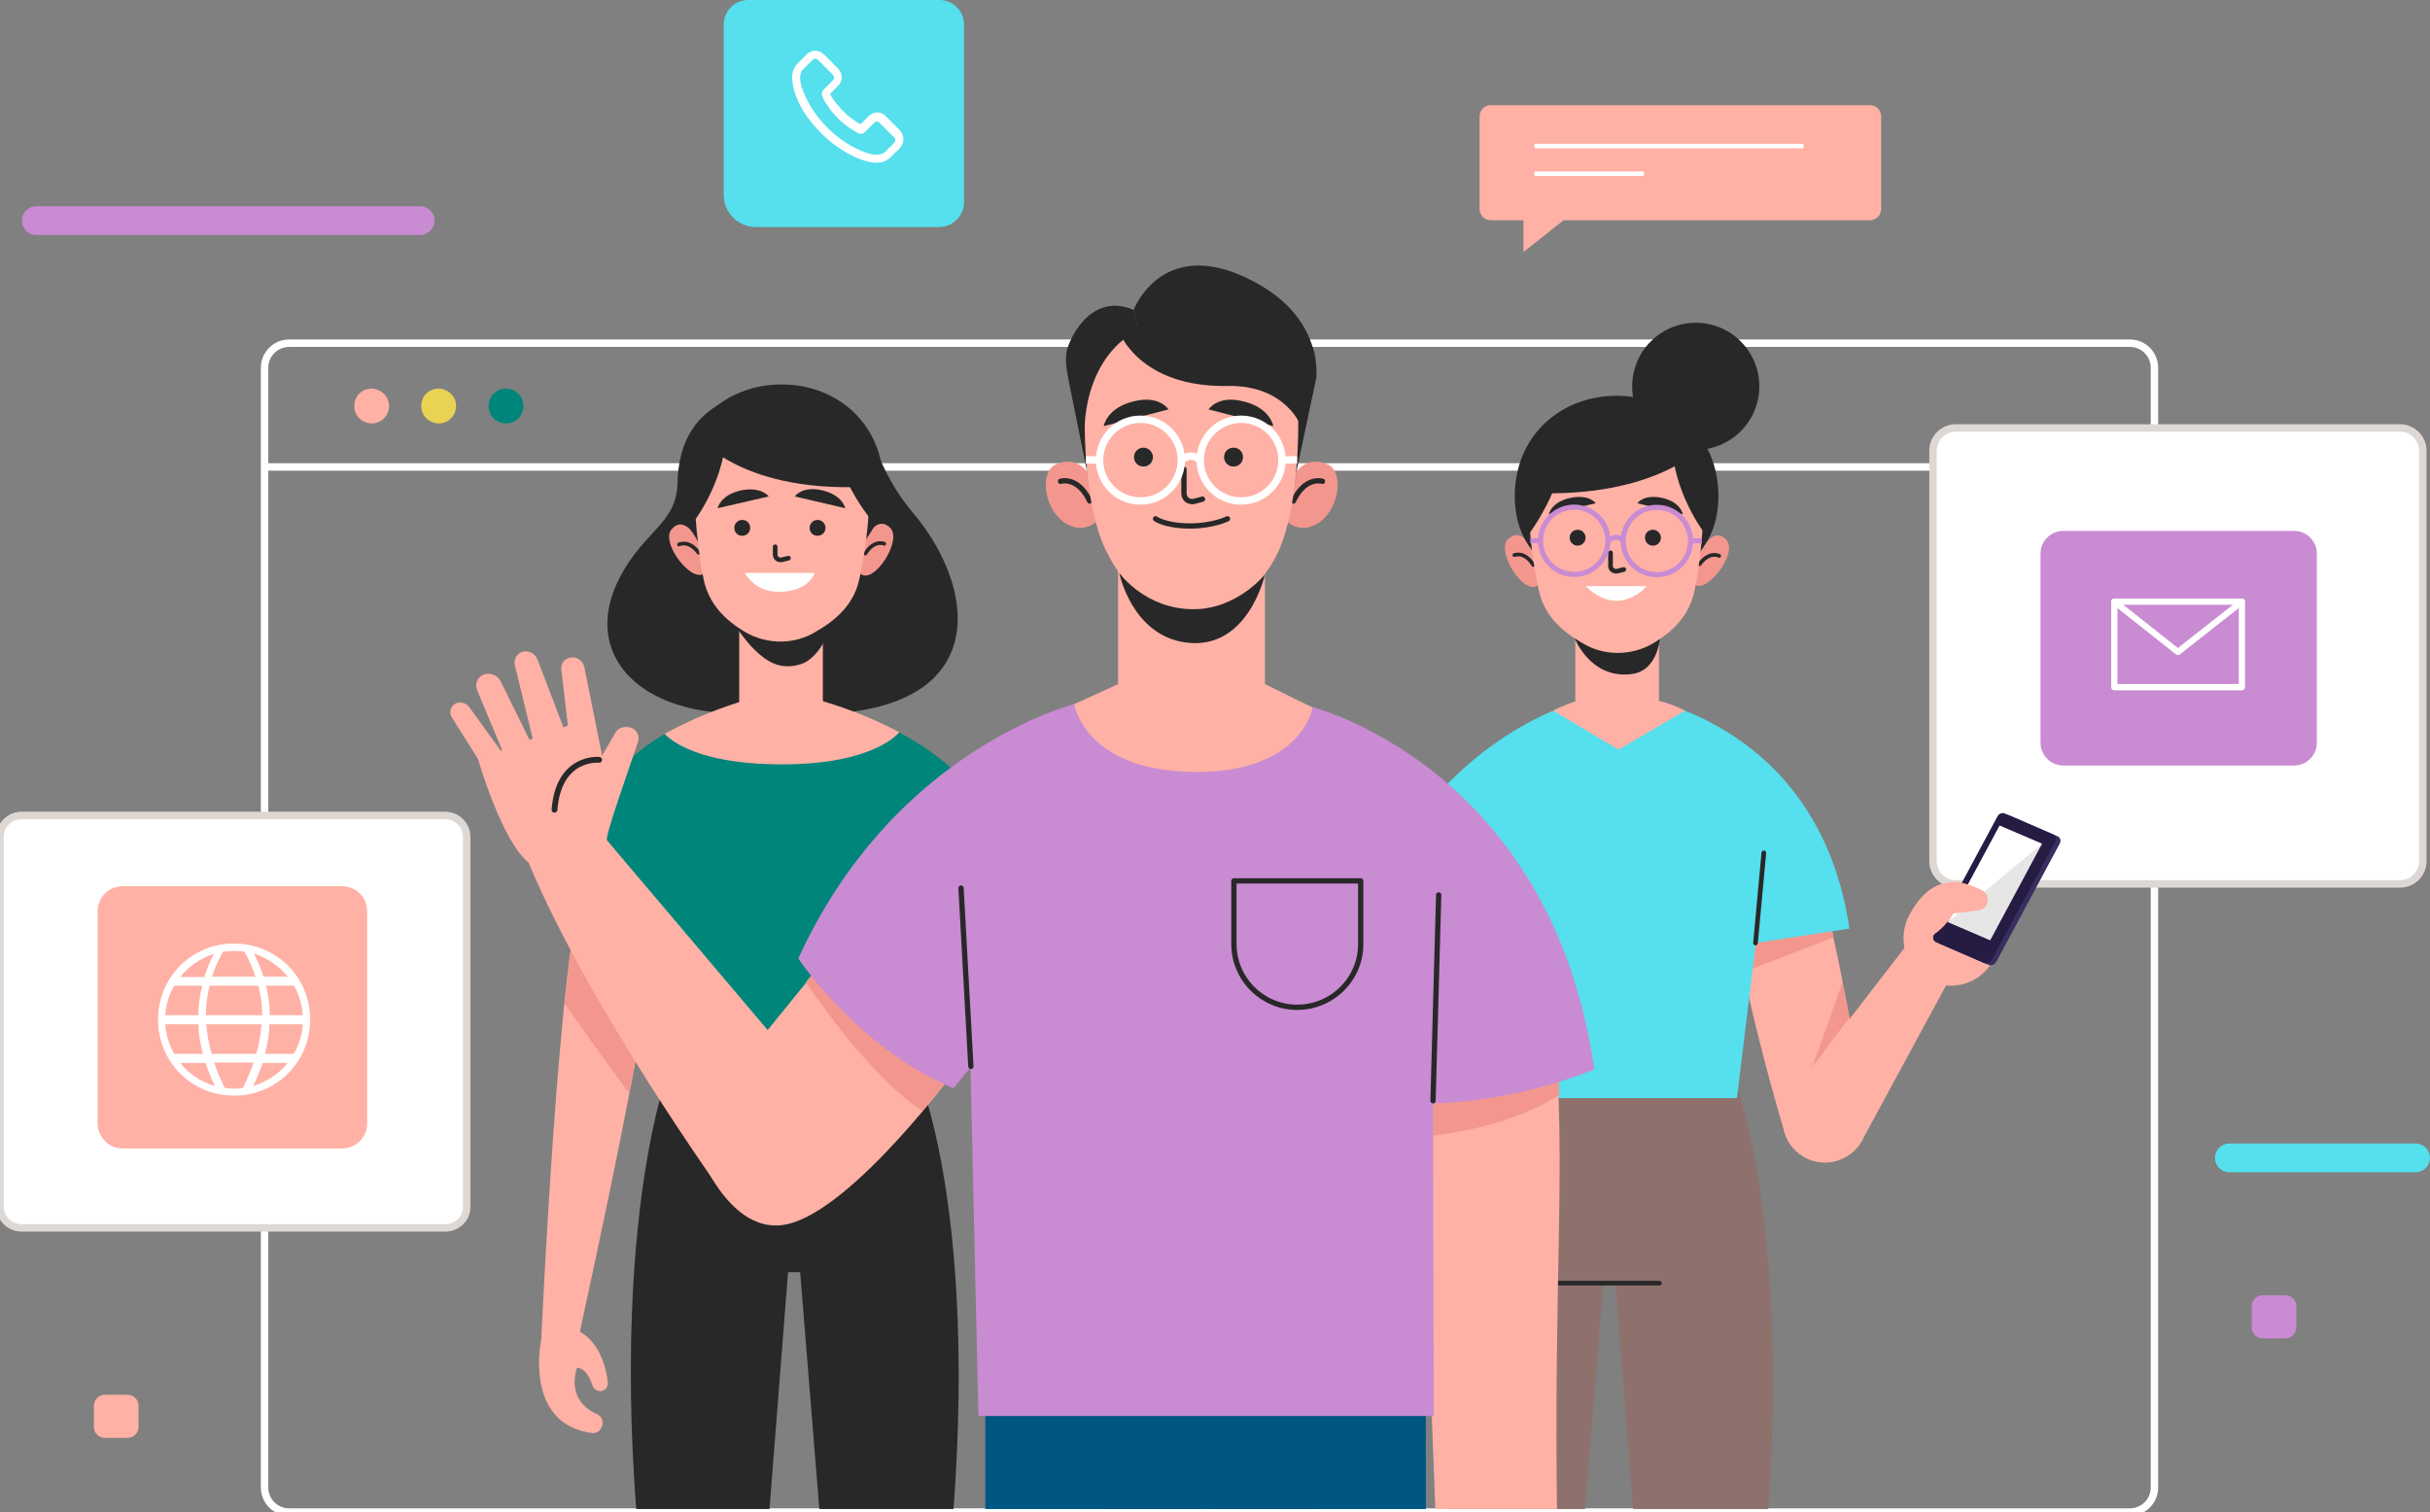 <?xml version="1.0" encoding="utf-8"?>
<!-- Generator: Adobe Illustrator 24.1.3, SVG Export Plug-In . SVG Version: 6.00 Build 0)  -->
<svg version="1.1" id="Layer_1" xmlns="http://www.w3.org/2000/svg" xmlns:xlink="http://www.w3.org/1999/xlink" x="0px" y="0px"
	 viewBox="0 0 642 399.6" style="enable-background:new 0 0 642 399.6;" xml:space="preserve">
<rect x="0" y="0" width="642" height="399.6" fill="#808080" stroke="none"/>
<style type="text/css">
.color {animation: col 3s linear infinite;}

 @keyframes col {
            0%,71% {fill:none}
            72% {fill:black}
            75%,100% {fill:none}
  }

.wave {
  animation-name: wave-animation; /* Refers to the name of your @keyframes element below */
  animation-duration: 2.5s; /* Change to speed up or slow down */
  animation-iteration-count: infinite; /* Never stop waving :) */
  transform-origin: 70% 70%; /* Pivot around the bottom-left palm */
  display: inline-block;
  
}

@keyframes wave-animation {
  0% {
    transform: rotate(0deg);
  }
  10% {
    transform: rotate(0.3deg);
  } /* The following five values can be played with to make the waving more or less extreme */
  20% {
    transform: rotate(-0.3deg);
  }
  30% {
    transform: rotate(0.3deg);
  }
  40% {
    transform: rotate(-0.4deg);
  }
  50% {
    transform: rotate(0.3deg);
  }
  60% {
    transform: rotate(0deg);
  } /* Reset for the last half to pause */
  100% {
    transform: rotate(0deg);
  }
}

	.st0{fill:none;stroke:#FFFFFF;stroke-width:1.968;stroke-miterlimit:10;}
	.st1{fill:#FFB1A5;}
	.st2{fill:#EAD254;}
	.st3{fill:#00857B;}
	.st4{fill:#FFFFFF;}
	.st5{fill:#FFFFFF;stroke:#DED8D5;stroke-width:1.968;stroke-miterlimit:10;}
	.st6{fill:#C98BD2;}
	.st7{fill:none;stroke:#FFFFFF;stroke-width:1.647;stroke-linecap:round;stroke-linejoin:round;stroke-miterlimit:10;}
	.st8{fill:#56DFED;}
	.st9{fill:none;stroke:#FFFFFF;stroke-width:1.18;stroke-miterlimit:10;}
	.st10{clip-path:url(#SVGID_1_);}
	.st11{fill:#8E716C;}
	.st12{fill:none;stroke:#282828;stroke-width:1.233;stroke-linecap:round;stroke-linejoin:round;stroke-miterlimit:10;}
	.st13{fill:#F3978E;}
	.st14{fill:#372F5F;}
	.st15{fill:#261B43;}
	.st16{fill:#E6E6E6;}
	.st17{fill:#282828;}
	.st18{fill:none;stroke:#282828;stroke-width:0.993;stroke-linecap:round;stroke-linejoin:round;stroke-miterlimit:10;}
	.st19{fill:none;stroke:#282828;stroke-width:1.232;stroke-linecap:round;stroke-linejoin:round;stroke-miterlimit:10;}
	.st20{fill:none;stroke:#C98BD2;stroke-width:1.342;stroke-miterlimit:10;}
	.st21{fill:none;stroke:#282828;stroke-width:1.23;stroke-linecap:round;stroke-linejoin:round;stroke-miterlimit:10;}
	.st22{fill:#005683;}
	.st23{fill:none;stroke:#282828;stroke-width:1.397;stroke-linecap:round;stroke-linejoin:round;stroke-miterlimit:10;}
	.st24{fill:none;stroke:#282828;stroke-width:1.532;stroke-linecap:round;stroke-linejoin:round;stroke-miterlimit:10;}
	.st25{fill:none;stroke:#FFFFFF;stroke-width:1.951;stroke-miterlimit:10;}
</style>
<g>
	<g>
		<g>
			<g>
				<g>
					<line class="st0" x1="69.9" y1="123.4" x2="569.2" y2="123.4"/>
					<path class="st0" d="M562.7,399.6H76.4c-3.6,0-6.5-2.9-6.5-6.5V97.2c0-3.6,2.9-6.5,6.5-6.5h486.3c3.6,0,6.5,2.9,6.5,6.5v295.9
						C569.2,396.7,566.3,399.6,562.7,399.6z"/>
					<g>
						<path class="st1" d="M102.8,107.3c0,2.5-2,4.6-4.6,4.6c-2.5,0-4.6-2-4.6-4.6s2-4.6,4.6-4.6
							C100.7,102.8,102.8,104.8,102.8,107.3z"/>
						<path class="st2" d="M120.5,107.3c0,2.5-2,4.6-4.6,4.6c-2.5,0-4.6-2-4.6-4.6s2-4.6,4.6-4.6
							C118.5,102.8,120.5,104.8,120.5,107.3z"/>
						<path class="st3" d="M138.3,107.3c0,2.5-2,4.6-4.6,4.6s-4.6-2-4.6-4.6s2-4.6,4.6-4.6S138.3,104.8,138.3,107.3z"/>
					</g>
				</g>
			</g>
			<g>
				<g>
					<g>
						<g>
							<path class="st4" d="M634.1,233.6H516.7c-3.3,0-6-2.7-6-6V119.1c0-3.3,2.7-6,6-6h117.4c3.3,0,6,2.7,6,6v108.5
								C640.1,230.9,637.4,233.6,634.1,233.6z"/>
							<path class="st5" d="M634.1,233.6H516.7c-3.3,0-6-2.7-6-6V119.1c0-3.3,2.7-6,6-6h117.4c3.3,0,6,2.7,6,6v108.5
								C640.1,230.9,637.4,233.6,634.1,233.6z"/>
						</g>
					</g>
				</g>
				<g>
					<g>
						<g>
							<g>
								<path class="st6" d="M545.1,202.3h61c3.3,0,6-2.7,6-6v-50c0-3.3-2.7-6-6-6h-61c-3.3,0-6,2.7-6,6v50
									C539.1,199.6,541.8,202.3,545.1,202.3z"/>
							</g>
						</g>
					</g>
					<g>
						<polygon class="st7" points="592.3,181.6 563.7,181.6 558.6,181.6 558.6,159 592.3,159 592.3,164.6 						"/>
						<polyline class="st7" points="558.6,159 575.4,172.3 592.3,159 						"/>
					</g>
				</g>
			</g>
			<g>
				<g>
					<g>
						<g>
							<path class="st4" d="M117.6,324.5H5.7c-3.2,0-5.7-2.6-5.7-5.7v-97.6c0-3.2,2.6-5.7,5.7-5.7h111.9c3.2,0,5.7,2.6,5.7,5.7v97.6
								C123.4,322,120.8,324.5,117.6,324.5z"/>
							<path class="st5" d="M117.6,324.5H5.7c-3.2,0-5.7-2.6-5.7-5.7v-97.6c0-3.2,2.6-5.7,5.7-5.7h111.9c3.2,0,5.7,2.6,5.7,5.7v97.6
								C123.4,322,120.8,324.5,117.6,324.5z"/>
						</g>
					</g>
				</g>
				<g>
					<path class="st1" d="M90.4,303.5h-58c-3.7,0-6.6-3-6.6-6.6v-56.1c0-3.7,3-6.6,6.6-6.6h58c3.7,0,6.6,3,6.6,6.6v56.1
						C97,300.5,94.1,303.5,90.4,303.5z"/>
					<g>
						<path class="st4" d="M47.6,255.2c-7.8,7.8-7.8,20.7,0,28.5c7.8,7.8,20.7,7.8,28.5,0c7.8-7.8,7.8-20.7,0-28.5
							C68.2,247.4,55.4,247.4,47.6,255.2z M76,258.1h-6.4c-0.6-2-1.5-4-2.5-6.1C70.7,253.2,73.8,255.3,76,258.1z M54.4,268.3
							c0-2.6,0.3-5.2,1-7.8h12.9c0.6,2.6,1,5.2,1,7.8H54.4z M69.1,270.7c-0.2,2.6-0.6,5.2-1.4,7.8H55.9c-0.7-2.6-1.2-5.2-1.4-7.8
							H69.1z M61.8,251.3c1,0,1.9,0.1,2.8,0.2c1.2,2.2,2.2,4.4,2.9,6.6H56c0.7-2.2,1.7-4.4,2.9-6.6
							C59.9,251.4,60.9,251.3,61.8,251.3z M56.5,252.1c-1,2-1.9,4-2.5,6.1h-6.4C49.9,255.3,53,253.2,56.5,252.1z M46,260.5h7.4
							c-0.6,2.6-1,5.2-1,7.8h-8.7C43.8,265.5,44.7,262.8,46,260.5z M46,278.5c-1.3-2.3-2.2-5-2.3-7.8h8.7c0.1,2.6,0.5,5.2,1.2,7.8
							H46z M47.6,280.9h6.7c0.7,2,1.5,4.1,2.5,6.1C53.1,285.9,49.9,283.8,47.6,280.9z M61.8,287.7c-0.8,0-1.6-0.1-2.4-0.2
							c-1.1-2.2-2.1-4.5-2.8-6.7H67c-0.8,2.2-1.7,4.5-2.8,6.7C63.4,287.6,62.6,287.7,61.8,287.7z M66.9,287c1-2,1.8-4.1,2.5-6.1H76
							C73.7,283.8,70.5,285.9,66.9,287z M77.6,278.5H70c0.7-2.6,1.1-5.2,1.2-7.8H80C79.8,273.5,79,276.2,77.6,278.5z M80,268.3h-8.7
							c0-2.6-0.4-5.2-1-7.8h7.4C79,262.8,79.8,265.5,80,268.3z"/>
					</g>
				</g>
			</g>
		</g>
		<g>
			<path class="st6" d="M111,62.1H9.6c-2.1,0-3.8-1.7-3.8-3.8l0,0c0-2.1,1.7-3.8,3.8-3.8H111c2.1,0,3.8,1.7,3.8,3.8l0,0
				C114.8,60.4,113.1,62.1,111,62.1z"/>
			<path class="st8" d="M638.2,309.8H589c-2.1,0-3.8-1.7-3.8-3.8l0,0c0-2.1,1.7-3.8,3.8-3.8h49.2c2.1,0,3.8,1.7,3.8,3.8l0,0
				C642,308.1,640.3,309.8,638.2,309.8z"/>
			<path class="st6" d="M603.8,353.7h-6c-1.6,0-2.9-1.3-2.9-2.9v-5.6c0-1.6,1.3-2.9,2.9-2.9h6c1.6,0,2.9,1.3,2.9,2.9v5.6
				C606.6,352.4,605.4,353.7,603.8,353.7z"/>
			<path class="st1" d="M33.7,380h-6c-1.6,0-2.9-1.3-2.9-2.9v-5.6c0-1.6,1.3-2.9,2.9-2.9h6c1.6,0,2.9,1.3,2.9,2.9v5.6
				C36.6,378.7,35.3,380,33.7,380z"/>
			<g>
				<g>
					<path class="st1" d="M494,58.2H393.9c-1.7,0-3-1.3-3-3V30.8c0-1.7,1.3-3,3-3H494c1.7,0,3,1.3,3,3v24.4
						C497,56.9,495.7,58.2,494,58.2z"/>
					<g>
						<line class="st9" x1="405.4" y1="38.6" x2="476.5" y2="38.6"/>
						<line class="st9" x1="405.4" y1="45.9" x2="434.3" y2="45.9"/>
					</g>
				</g>
				<polygon class="st1" points="402.5,54.8 402.5,66.6 417.4,54.8 				"/>
			</g>
			<g>
				<g>
					<g>
						<g>
							<g>
								<g>
									<path class="st8" d="M248.1,60h-48.4c-4.7,0-8.5-3.8-8.5-8.5v-45c0-3.6,2.9-6.5,6.5-6.5h50.5c3.6,0,6.5,2.9,6.5,6.5v47.1
										C254.6,57.1,251.7,60,248.1,60z"/>
								</g>
							</g>
						</g>
					</g>
				</g>
				<g>
					<path class="st4" d="M237.7,34.4l-3.6-3.6c-0.6-0.7-1.5-1.1-2.3-1.1c-0.8,0-1.7,0.4-2.3,1l-2.1,2.1c-0.1-0.1-0.3-0.1-0.4-0.2
						c-0.3-0.1-0.5-0.2-0.6-0.3c-1.9-1.2-3.7-2.8-5.4-4.9c-0.8-1-1.4-1.9-1.7-2.6c0.5-0.5,1-1,1.4-1.4c0.2-0.2,0.4-0.4,0.6-0.6
						c0.7-0.7,1.1-1.5,1.1-2.4c0-0.8-0.4-1.7-1.1-2.4l-1.8-1.8c-0.2-0.2-0.4-0.4-0.6-0.6c-0.4-0.4-0.8-0.8-1.2-1.2
						c-0.6-0.6-1.5-1-2.3-1c-0.8,0-1.6,0.3-2.3,1l-2.3,2.3c-0.8,0.8-1.4,1.9-1.5,3.2c-0.1,1.9,0.4,3.7,0.8,4.9c1,3,2.6,5.6,5,8.4
						c2.9,3.4,6.3,6.1,10.3,8.1c1.5,0.7,3.5,1.5,5.8,1.7c0.1,0,0.3,0,0.5,0c1.5,0,2.8-0.6,3.9-1.7c0,0,0,0,0.1-0.1
						c0.3-0.4,0.7-0.8,1.2-1.2c0.3-0.3,0.6-0.6,0.8-0.8C239,37.7,239,35.8,237.7,34.4z M236.2,37.8c-0.3,0.3-0.5,0.5-0.8,0.8
						c-0.5,0.4-0.8,0.8-1.3,1.3c-0.6,0.6-1.4,1-2.3,1c-0.1,0-0.2,0-0.3,0c-1.9-0.1-3.7-0.9-5-1.5c-3.7-1.8-6.9-4.3-9.6-7.5
						c-2.2-2.6-3.7-5.2-4.7-7.8c-0.6-1.5-0.9-2.8-0.8-4c0.1-0.7,0.3-1.4,0.9-1.9l2.2-2.2c0.2-0.2,0.5-0.5,0.9-0.5
						c0.4,0,0.6,0.2,0.9,0.5c0.4,0.4,0.8,0.8,1.2,1.2c0.2,0.2,0.4,0.5,0.6,0.6l1.8,1.8c0.2,0.2,0.5,0.6,0.5,0.9
						c0,0.4-0.3,0.7-0.5,0.9c-0.2,0.2-0.4,0.4-0.6,0.6c-0.6,0.6-1.1,1.1-1.6,1.6c0,0,0,0-0.1,0.1c-0.6,0.6-0.5,1.2-0.4,1.6v0.1
						c0.5,1.2,1.2,2.2,2.1,3.5c1.8,2.3,3.7,4,5.9,5.4c0.3,0.2,0.6,0.3,0.8,0.5c0.3,0.1,0.5,0.2,0.6,0.3l0.1,0.1
						c0.6,0.3,1.3,0.2,1.8-0.3l2.3-2.3c0.2-0.2,0.5-0.5,0.9-0.5c0.3,0,0.6,0.3,0.8,0.5l3.6,3.6C236.7,36.5,236.7,37.2,236.2,37.8z"
						/>
				</g>
			</g>
		</g>
	</g>
	<g>
		<defs>
			<rect id="SVGID_3_" x="115.9" y="66.1" width="459.3" height="332.7"/>
		</defs>
		<clipPath id="SVGID_1_">
			<use xlink:href="#SVGID_3_"  style="overflow:visible;"/>
		</clipPath>
		<g class="st10">
			<g>
				<g>
					<path class="st11" d="M458.9,287.3l-36.5-4.9l0.3,3.6l-31.2,4.2c0,0-20.1,50.5-2.4,161.5h25.4l9.1-112.5h3.2l8.8,112.5H461
						C478.8,340.7,458.9,287.3,458.9,287.3z"/>
					<line class="st12" x1="412" y1="339.1" x2="438.4" y2="339.1"/>
				</g>
				<g>
					<g>
						<g>
							<g>
								<path class="st1" d="M480.2,234c-3.1-5-20.7-4.8-21.6-4.9c-4.7-0.6,3,37.2,12.9,70.2c1.9,6.3,8.8,9.6,14.9,7
									c0.1,0,0.1-0.1,0.2-0.1c4.8-2,7.5-7.1,6.6-12.3C488.5,269.1,483.8,239.8,480.2,234z"/>
							</g>
							<polygon class="st13" points="484.4,247.7 462,256.4 459.9,245.7 483,240 							"/>
							<path class="st13" d="M488.6,268.9c0,0-10.6,14.2-10.1,13.6c0.5-0.7,8.3-23,8.3-23L488.6,268.9z"/>
						</g>
						<g>
							<path class="st1" d="M503.7,249.8l-30.4,39.4c-4,5.2-2.7,12.7,2.8,16.2h0c5.5,3.6,12.8,1.7,15.9-4.1l25.3-46.7L503.7,249.8z"
								/>
							<g>
								<path class="st1" d="M511.6,259.9c-6.6-2.1-10.2-9.2-8.1-15.8c2.1-6.6,9.2-10.2,15.8-8.1c6.6,2.1,10.2,9.2,8.1,15.8
									C525.3,258.4,518.2,262,511.6,259.9z"/>
								<path class="st1" d="M524.6,240.4c0,0,3.4-3.6-2.7-6.1c-6.1-2.5-13.6-1.9-18.4,9.7L524.6,240.4z"/>
							</g>
							<g>
								<path class="st14" d="M530.9,215.5l12.7,5.5c0.7,0.3,1,1.1,0.6,1.9l-16.8,31.3c-0.4,0.7-1.3,1.1-2,0.8l-12.7-5.5
									c-0.7-0.3-1-1.1-0.6-1.9l16.8-31.3C529.3,215.6,530.2,215.2,530.9,215.5z"/>
								<path class="st15" d="M529.7,215l12.7,5.5c0.7,0.3,1,1.1,0.6,1.9l-16.8,31.3c-0.4,0.7-1.3,1.1-2,0.8l-12.7-5.5
									c-0.7-0.3-1-1.1-0.6-1.9l16.8-31.3C528.1,215,529,214.7,529.7,215z"/>
								<polygon class="st16" points="528.3,218.2 539.5,223 525.8,248.5 514.6,243.7 								"/>
								<polygon class="st4" points="539.5,223 514.6,243.7 528.3,218.2 								"/>
							</g>
							<path class="st1" d="M518.3,233.3c0,0,2.8,0.6,5.4,2c1.1,0.6,1.7,1.9,1.4,3.2l0,0c-0.3,1.1-1.2,2-2.4,2.1l-6.6,0.8
								c0,0-3.5,6-8,6.6l4.1-10.5L518.3,233.3z"/>
						</g>
					</g>
					<g>
						<g>
							<path class="st8" d="M433.8,184.4c-0.7,0,46.9,6.6,54.8,61l-24.7,3.8l-5,41h-69l-13.7-75.8c0,0,15.3-21.9,43.7-30H433.8z"/>
							<line class="st12" x1="463.8" y1="249.2" x2="466" y2="225.4"/>
						</g>
					</g>
				</g>
				<g>
					<path class="st1" d="M438.3,185.2v-18.9h-22.1v19.1c-1.1,0.3-3,1-5.9,2.4l17.3,10.3l17.6-10.3
						C445.1,187.8,442.3,186.2,438.3,185.2z"/>
					<path class="st17" d="M416,168.6c0,0,4,10.6,14.6,9.6c9.7-0.8,8.2-15.5,8.2-15.5L416,168.6z"/>
					<g>
						<path class="st13" d="M406.3,154.6c-3.5,3.1-11.2-8.8-7.9-12.1c3.4-3.3,5.9,1.9,5.9,1.9l1.5,3.6l1.1,4.8l0.3,1.3L406.3,154.6z
							"/>
						<g>
							<g>
								<path class="st18" d="M400.1,146.7c0,0,2.6-1.2,5,2.6"/>
							</g>
						</g>
					</g>
					<g>
						<path class="st13" d="M447.3,154.2c3.2,3.4,11.9-7.8,8.9-11.4c-3.1-3.6-6,1.4-6,1.4l-1.8,3.4l-1.5,4.7l-0.4,1.2L447.3,154.2z"
							/>
						<g>
							<g>
								<path class="st18" d="M454.2,146.9c0,0-2.5-1.4-5.2,2.2"/>
							</g>
						</g>
					</g>
					<g>
						<path class="st17" d="M400.2,131.1c0,15.8,12,23.3,26.9,23.3s26.9-7.5,26.9-23.3c0-15.8-12-26.5-26.9-26.5
							S400.2,115.3,400.2,131.1z"/>
					</g>
					<path class="st1" d="M403.9,132.2c0,9.7,1.4,18.1,2.7,24c1.3,5.8,5.1,9.9,10.4,13.1l1,0.6c5.6,3.5,12.9,3.5,18.6,0.2l0,0
						c5.8-3.4,9.8-7.8,11.1-14c2.3-11.3,2.5-23.9,2.5-23.9s2.2-24.5-22.8-24C402.4,108.6,403.9,132.2,403.9,132.2z"/>
					<g>
						<path class="st19" d="M425.5,146.1v3.4c0,0.2,0,0.4,0.1,0.6c0.3,0.7,1.1,1,1.8,0.8l1.6-0.4"/>
						<path class="st17" d="M421.6,133l-12.4,2.9c0,0,0.6-3.2,5.6-4.3C419.9,130.5,421.6,133,421.6,133z"/>
						<path class="st17" d="M432.6,133l12,2.9c0,0-0.5-3.2-5.4-4.3C434.2,130.5,432.6,133,432.6,133z"/>
						<ellipse class="st17" cx="416.8" cy="142.1" rx="2.1" ry="2.1"/>
						<path class="st17" d="M438.8,142.1c0,1.2-0.9,2.1-2.1,2.1c-1.2,0-2.1-0.9-2.1-2.1s0.9-2.1,2.1-2.1
							C437.9,140,438.8,141,438.8,142.1z"/>
						<path class="st4" d="M418.9,154.9h16.1C435.1,154.9,427.9,163.6,418.9,154.9z"/>
						<g>
							
								<ellipse transform="matrix(0.707 -0.707 0.707 0.707 20.764 335.998)" class="st20" cx="416" cy="142.9" rx="8.9" ry="8.9"/>
							
								<ellipse transform="matrix(0.707 -0.707 0.707 0.707 27.171 351.466)" class="st20" cx="437.8" cy="142.9" rx="8.9" ry="8.9"/>
							<path class="st20" d="M424.9,142.9c0,0,2.1-2,4.1,0"/>
							<line class="st20" x1="407.1" y1="142.9" x2="404.3" y2="142.9"/>
							<line class="st20" x1="446.7" y1="142.9" x2="449.6" y2="142.9"/>
						</g>
					</g>
					<path class="st17" d="M449.9,140.3c0,0-10-13.5-7.7-27.2c0,0,7.4,3.7,9.3,13.4C453.5,136.1,449.9,140.3,449.9,140.3z"/>
					<path class="st17" d="M403.9,141.2c0,0,11.6-15.3,9.3-29c0,0-8,4.6-10,14.3C401.3,136.1,403.9,141.2,403.9,141.2z"/>
					<path class="st17" d="M449.1,118.5c0,0-12.8,14-47.9,11.6c0,0,5.4-20.6,22.4-22.8C423.5,107.3,443.2,105,449.1,118.5z"/>
					
						<ellipse transform="matrix(0.159 -0.987 0.987 0.159 275.978 528.237)" class="st17" cx="448.2" cy="102.1" rx="16.8" ry="16.8"/>
				</g>
			</g>
			<g>
				<path class="st17" d="M243.6,287.2l-31.2-4.2l0.3-3.6l-36.5,4.9c0,0-19.9,53.4-2.2,164.4h25.4l8.8-112.5h3.2l9.1,112.5H246
					C263.7,337.7,243.6,287.2,243.6,287.2z"/>
				<g>
					<path class="st17" d="M241.1,135.4c-4.2-5-7.6-10.8-10.5-18.9c-3.1-8.7-13.2-5.2-13.2-5.2s-8.4-10.8-21.1-7.1
						c-12.7,3.8-17.1,12.8-17.3,23.5c-0.3,10.7-8.7,12.4-15.2,24.8c-11.5,21.9,7.8,40.3,43,35.2l0-0.3c3.5,1.1,7.7,1.5,12.9,1.2
						C261.9,186.1,257.9,155.1,241.1,135.4z"/>
					<g>
						<path class="st13" d="M227.3,151.6c3.5,3.1,11.2-8.8,7.9-12.1s-5.9,1.9-5.9,1.9l-1.5,3.6l-1.1,4.8l-0.3,1.3L227.3,151.6z"/>
						<g>
							<g>
								<path class="st18" d="M233.6,143.7c0,0-2.6-1.2-5,2.6"/>
							</g>
						</g>
					</g>
					<g>
						<path class="st13" d="M186.3,151.3c-3.2,3.4-11.9-7.8-8.9-11.4c3.1-3.6,6,1.4,6,1.4l1.8,3.4l1.5,4.7l0.4,1.2L186.3,151.3z"/>
						<g>
							<g>
								<path class="st18" d="M179.4,143.9c0,0,2.5-1.4,5.2,2.2"/>
							</g>
						</g>
					</g>
					<g>
						<path class="st17" d="M233.4,128.1c0,15.8-12,23.3-26.9,23.3s-26.9-7.5-26.9-23.3s12-26.5,26.9-26.5S233.4,112.3,233.4,128.1z
							"/>
					</g>
					<rect x="195.3" y="163.4" class="st1" width="22.1" height="28.7"/>
					<path class="st17" d="M192.1,161.6c0,0,6.2,12.3,13.7,14.2c2,0.5,4.2,0.3,6.1-0.4c2.9-1,6.5-5.3,7.1-10l0.3-2.7
						C219.3,162.8,205.9,170.1,192.1,161.6z"/>
					<path class="st1" d="M229.7,129.2c0,9.7-1.4,18.1-2.7,24c-1.3,5.8-5.1,9.9-10.4,13.1l-1,0.6c-5.6,3.5-12.9,3.5-18.6,0.2v0
						c-5.8-3.4-9.8-7.8-11.1-14c-2.3-11.3-2.5-23.9-2.5-23.9s-2.2-24.5,22.8-24S229.7,129.2,229.7,129.2z"/>
					<g>
						<path class="st21" d="M204.8,144.5v2c0,0.2,0,0.4,0.1,0.6c0.3,0.7,1.1,1,1.8,0.8l1.6-0.4"/>
						<path class="st17" d="M210,131.2l13.3,3.1c0,0-0.6-3.4-6-4.7S210,131.2,210,131.2z"/>
						<path class="st17" d="M203.1,131.2l-13.5,3.1c0,0,0.6-3.4,6.1-4.7C201.2,128.5,203.1,131.2,203.1,131.2z"/>
						<path class="st17" d="M198.2,139.5c0,1.1-0.9,2.1-2.1,2.1c-1.2,0-2.1-0.9-2.1-2.1c0-1.1,0.9-2.1,2.1-2.1
							C197.3,137.4,198.2,138.3,198.2,139.5z"/>
						<path class="st17" d="M218.1,139.5c0,1.1-0.9,2.1-2.1,2.1c-1.2,0-2.1-0.9-2.1-2.1c0-1.1,0.9-2.1,2.1-2.1
							C217.1,137.4,218.1,138.3,218.1,139.5z"/>
						<path class="st4" d="M196.8,151.4h18.4c0,0-1.3,5-9.6,5C199.2,156.4,196.8,151.4,196.8,151.4z"/>
					</g>
					<path class="st17" d="M183.7,137.3c0,0,10-13.5,7.7-27.2c0,0-7.4,3.7-9.3,13.4C180.1,133.1,183.7,137.3,183.7,137.3z"/>
					<path class="st17" d="M229.8,136.9c0,0-11.6-14-9.3-27.7c0,0,8,4.6,10,14.3C232.4,133.1,229.8,136.9,229.8,136.9z"/>
					<path class="st17" d="M184.6,115.5c0,0,11.5,15.4,46.6,13c0,0-4-22-21-24.2C210.1,104.4,190.5,102,184.6,115.5z"/>
				</g>
				<g>
					<g>
						<g>
							<path class="st1" d="M152.6,355c-0.5,0.8,29.2-129.3,20.4-127.3c-0.8,0.2-16.3,1.6-18.6,6.3C147.8,247.5,143,354,143,354
								L152.6,355z"/>
							<path class="st1" d="M143,354c0,0-4.8,22.2,13.3,24.7c1.2,0.2,2.3-0.5,2.7-1.7l0.1-0.2c0.4-1.3-0.2-2.6-1.4-3.1
								c-3-1.3-7.5-4.7-5.3-12.2c0,0,2.6-0.3,4.1,4.6c0.4,1.3,1.8,1.9,3,1.3l0,0c0.8-0.4,1.2-1.3,1.1-2.1
								c-0.4-3.4-2.2-11.7-8.8-13.9L143,354z"/>
						</g>
						<path class="st13" d="M149.1,265.2c0,0,17.1,24.1,17.2,23.6c0.1-0.5,6-33.9,6-33.9l-20.8-9L149.1,265.2z"/>
					</g>
					<g>
						<path class="st3" d="M196.6,187.3c0.7,0-42.3,0.8-50.2,55.1l24.7,3.8l5,41h69l13.7-75.8c0,0-9.7-16.4-38.1-24.5L196.6,187.3z"
							/>
						<path class="st1" d="M175.6,193.9c0,0,6.1,8.1,31,8.1c24.7,0,31-8.5,31-8.5s-14.6-8.1-31.5-10.8
							C206.2,182.7,191.1,185.4,175.6,193.9z"/>
					</g>
				</g>
			</g>
			<g>
				<g>
					<g>
						<polygon class="st22" points="260.3,366.1 260.4,474.5 314,474.5 318.1,366.1 						"/>
						<polygon class="st22" points="376.7,366.1 376.7,474.5 323.1,474.5 318.9,366.1 						"/>
						<rect x="292" y="366.1" class="st22" width="55.4" height="37.7"/>
					</g>
					<line class="st23" x1="299.8" y1="403.7" x2="338" y2="403.7"/>
				</g>
				<g>
					<g>
						<g>
							<path class="st1" d="M410.6,271.5c3.3,36.7-0.2,63.5,0.8,131.1l-32,1.3l-4.8-126.5L410.6,271.5z"/>
							<path class="st13" d="M378.6,300.1c0,0,19.8-1.8,33.4-10.8l-0.4-7.9l-33,4.5L378.6,300.1z"/>
						</g>
						<path class="st6" d="M346.8,186.9c0,0,63,15.8,74.4,95.7c0,0-30.8,13.4-61.7,7.6l6.9-26.7L346.8,186.9z"/>
					</g>
					<g  class="wave">
						<g>
							<path class="st1" d="M158.7,220.1l46.9,55.4l-14.3,40.4c0,0-35.6-49.5-51.6-87.8L158.7,220.1z"/>
							<g>
								<g>
									<g >
										<path class="st1" d="M160.3,222.1c0,0-16.5,9.3-20.6,5.9c-7.3-5.9-13.4-27.4-13.4-27.4s30.8-11.6,30.5-11.2
											C156.5,189.9,160.3,222.1,160.3,222.1z"/>
										<path class="st1" d="M160.3,222.1c-0.3-1.7,6.1-19.5,8.3-26.2c0.5-1.6-0.6-3.4-2.3-3.7l0,0c-1.1-0.2-3-0.1-3.8,1.6
											l-7.7,13.2L160.3,222.1z"/>
										<path class="st1" d="M159.7,202.8l-5.3-26.4c-0.3-1.8-2.1-3-3.8-2.6l0,0c-1.5,0.3-2.5,1.6-2.3,3.2l2.3,19.6L159.7,202.8z"
											/>
										<path class="st1" d="M149.2,193.1l-7.2-18.8c-0.6-1.6-2.5-2.6-4.1-2l0,0c-1.4,0.5-2.2,1.9-1.9,3.4l5.3,21.8L149.2,193.1z"
											/>
										<path class="st1" d="M141.4,198.6l-9.1-18.5c-0.8-1.7-2.9-2.5-4.6-1.8l0,0c-1.6,0.7-2.3,2.5-1.6,4.2l7.3,17.5L141.4,198.6
											z"/>
										<path class="st1" d="M126.3,200.6l-7.1-11.3c-0.6-1.3,0-2.8,1.2-3.4l0,0c1.2-0.6,2.8-0.1,3.6,1l9.4,13L126.3,200.6z"/>
									</g>
								</g>
								<path class="st24" d="M158.3,200.8c0,0-10.7-1.1-11.8,13.2"/>
							</g>
						</g>
						<g>
							<g>
								<path class="st1" d="M181.7,297c0,0,8.8,30.5,26.4,26.5c17.6-4.1,45-41.6,45-41.6l-6.1-64.1l-49.3,60.7L181.7,297z"/>
								<path class="st13" d="M212.9,259.6c0,0,16.6,25.1,30.9,34l9.3-11.7l-35.9-27.7L212.9,259.6z"/>
							</g>
							<path class="st6" d="M285.8,185.5c0,0-48.9,11-74.9,67.8c0,0,15.7,23.7,41,34.3l16.9-20.7L285.8,185.5z"/>
						</g>
					</g>
					<g>
						<path class="st6" d="M285.8,185.3c-19.1,9.8-31.1,22.8-31.1,22.8l3.8,166.1h120.3L378.4,209c0,0-15.2-14.8-31.6-22.1
							C332.8,180.7,299.4,178.4,285.8,185.3z"/>
						<path class="st23" d="M342.7,266.2L342.7,266.2c-9.2,0-16.7-7.5-16.7-16.7v-16.7h33.5v16.7C359.5,258.7,352,266.2,342.7,266.2
							z"/>
						<line class="st23" x1="378.6" y1="290.9" x2="380.1" y2="236.5"/>
						<line class="st23" x1="256.5" y1="281.8" x2="253.9" y2="234.7"/>
					</g>
				</g>
				<g>
					<path class="st17" d="M287.2,124.7l-5-24.8c-0.3-2-1.1-5.1-0.1-8.1c1.6-4.8,7.4-14.2,17.4-9.9l2.2,9.8c0,0-10.4,2.1-14.5,15.6
						L287.2,124.7z"/>
					<path class="st17" d="M298.7,87c-0.2,3.3-3.1,17.5-13.2,22.7C285.6,109.7,276.7,90.7,298.7,87z"/>
					<path class="st1" d="M334.2,180.8L334.2,180.8v-42.1h-38.8v42.1l-11.6,5.3c0,0,2.7,17.5,31.4,17.9c28.7,0.4,31.6-17,31.6-17
						L334.2,180.8z"/>
					<path class="st17" d="M299.5,81.9c0,0,7.1-18.8,29.1-8.8c13.3,6.1,17,14.2,18.6,19.9c0.5,1.9,0.7,4.9,0.6,6.7l-5.3,25
						l-20.8-34.6l-20.1,1.6L299.5,81.9z"/>
					<g>
						<path class="st13" d="M342.5,124.7c0,0,2.6-4.2,8-2.1c5.4,2,3,15.2-5.1,16.8c0,0-2.9,0.6-5.2-1.4
							C340.2,138,342.2,128.3,342.5,124.7z"/>
						<g>
							<g>
								<path class="st23" d="M349.4,127.2c0,0-4.5-1.5-7.7,5.2"/>
							</g>
						</g>
					</g>
					<g>
						<path class="st13" d="M287.2,124.7c0,0-2.6-4.2-8-2.1c-5.4,2-3,15.2,5.1,16.8c0,0,2.9,0.6,5.2-1.4
							C289.5,138,287.5,128.3,287.2,124.7z"/>
						<g>
							<g>
								<path class="st23" d="M280.2,127.2c0,0,4.5-1.5,7.7,5.2"/>
							</g>
						</g>
					</g>
					<path class="st1" d="M343,112.2c0,7.9-0.8,24.5-5.6,34.3c-4.6,9.2-12.1,14.2-22,14.5c-9.9,0.3-17.3-3.5-23.2-15.5
						c-5.9-12-5.6-33.1-5.6-33.1s0-28.2,27.9-28.2C343.9,84.1,343,112.2,343,112.2z"/>
					<path class="st17" d="M295.7,151.4c0,0,3.3,16.5,17.6,18.4c16.5,2.2,20.9-18,20.9-18s-7.3,9.2-18.9,9.2
						C302.5,161,295.7,151.4,295.7,151.4z"/>
					<g>
						<path class="st23" d="M312.8,124v6.5c0,0.3,0.1,0.5,0.2,0.8c0.4,1,1.5,1.4,2.5,1.2l2.2-0.6"/>
						<path class="st17" d="M304.6,120.8c0,1.4-1.1,2.5-2.5,2.5c-1.4,0-2.5-1.1-2.5-2.5c0-1.4,1.1-2.5,2.5-2.5
							C303.4,118.3,304.6,119.4,304.6,120.8z"/>
						<path class="st17" d="M328.4,120.8c0,1.4-1.1,2.5-2.5,2.5c-1.4,0-2.5-1.1-2.5-2.5c0-1.4,1.1-2.5,2.5-2.5
							C327.3,118.3,328.4,119.4,328.4,120.8z"/>
						<path class="st17" d="M319.3,108.2l17.1,4.4c0,0-0.8-4.8-7.8-6.5C321.7,104.3,319.3,108.2,319.3,108.2z"/>
						<path class="st17" d="M308.7,108.2l-17.1,4.4c0,0,0.8-4.8,7.8-6.5C306.4,104.3,308.7,108.2,308.7,108.2z"/>
						<path class="st23" d="M305.3,137.1c0,0,2.5,1.9,9.2,1.9c6,0,9.8-1.9,9.8-1.9"/>
						<g>
							<circle class="st25" cx="301.3" cy="121.6" r="10.8"/>
							<circle class="st25" cx="327.9" cy="121.6" r="10.8"/>
							<path class="st25" d="M312.1,121.6c0,0,2.6-2.4,4.9,0"/>
							<line class="st25" x1="290.5" y1="121.6" x2="286.9" y2="121.5"/>
							<line class="st25" x1="338.7" y1="121.6" x2="342.7" y2="121.5"/>
						</g>
					</g>
					<path class="st17" d="M295.7,87.7c0,0,5.2,14.7,28.6,14.3c15.9-0.3,19.7,11.2,19.7,11.2s-2.8-25.7-3.5-25.5
						c-0.7,0.2-24.2-6.3-24.2-6.3L295.7,87.7z"/>
				</g>
			</g>
		</g>
	</g>
</g>
</svg>
